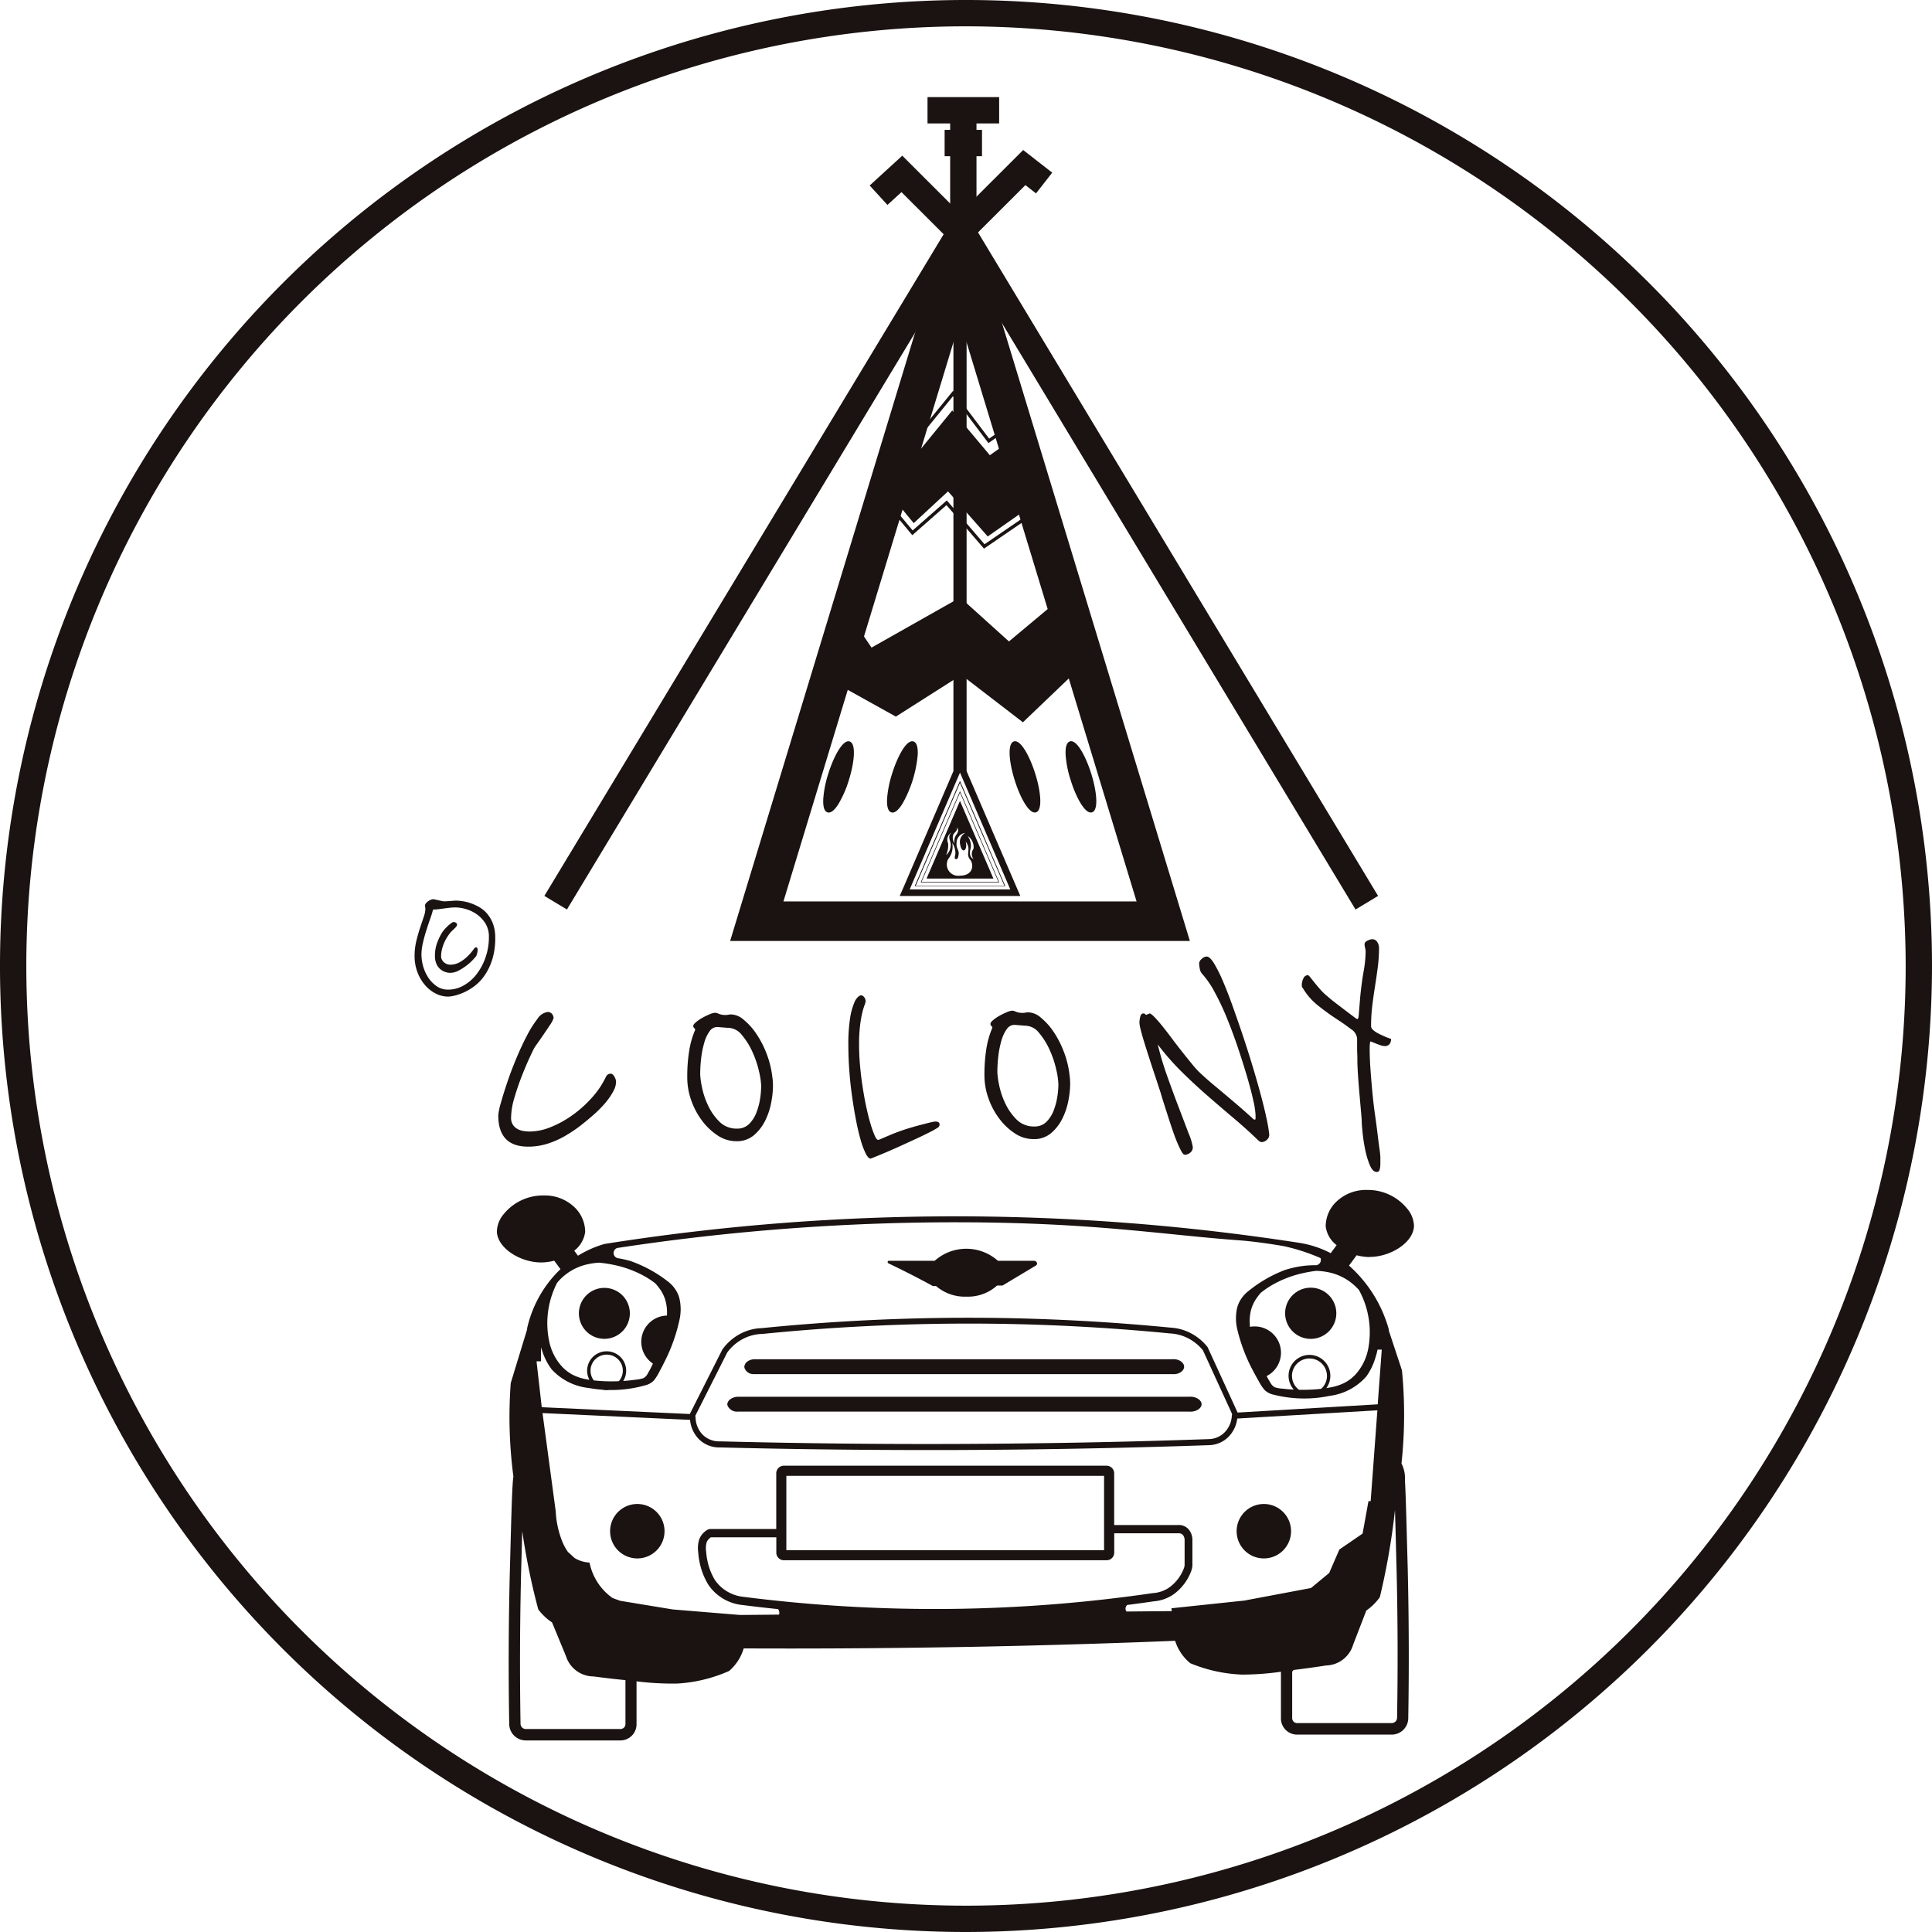<svg xmlns="http://www.w3.org/2000/svg" xmlns:xlink="http://www.w3.org/1999/xlink" width="182" height="182.001" viewBox="0 0 182 182.001"><defs><clipPath id="a"><rect width="182" height="182.001" fill="none"/></clipPath></defs><path d="M73.17,20.009v0Z" transform="translate(17.578 2.012)" fill="#1a1311"/><rect width="2.48" height="11.632" transform="translate(89.508 10.389)" fill="#1a1311"/><path d="M74.136,20.334l-5.084-5.078-1.321,1.209-1.674-1.831,3.071-2.809,6.762,6.753Z" transform="translate(15.869 2.841)" fill="#1a1311"/><path d="M71.75,10.865h0Z" transform="translate(17.237 2.61)" fill="#1a1311"/><rect width="3.521" height="2.48" transform="translate(88.987 12.235)" fill="#1a1311"/><path d="M70.449,8.376h0Z" transform="translate(16.925 2.012)" fill="#1a1311"/><rect width="6.747" height="2.48" transform="translate(87.375 9.148)" fill="#1a1311"/><g clip-path="url(#a)"><path d="M91,182a91,91,0,1,1,91-91,91.1,91.1,0,0,1-91,91M91,2.48A88.52,88.52,0,1,0,179.52,91,88.62,88.62,0,0,0,91,2.48" fill="#1a1311"/><path d="M98.766,85.266H55.459L77.112,14.045ZM60.478,81.545H93.746L77.112,26.837Z" transform="translate(13.323 3.374)" fill="#1a1311"/><rect width="1.24" height="49.912" transform="translate(89.816 22.726)" fill="#1a1311"/><path d="M73.526,60.834l-3.15,7.317h6.3Zm-.645,3.212c.087-.248.384-.31.384-.707.2.31,0,.558-.112.732a1.009,1.009,0,0,0-.136.781.969.969,0,0,1-.136-.806m-.471.781a.777.777,0,0,1,.322-1.017c-.236.211-.285.4-.112.893a1.271,1.271,0,0,1-.4,1.24,2.28,2.28,0,0,0,.186-1.116m1.1,3.051A1.068,1.068,0,0,1,72.422,66.3a1.822,1.822,0,0,0,.372-1.513,1.728,1.728,0,0,1,.3,1.017c-.025.211-.136.459.025.508s.248-.1.285-.484-.248-.5-.2-1.029a.96.96,0,0,1,.819-.955.982.982,0,0,0-.484,1.079c.037.223.149.6.347.571.161-.025.31-.322.174-.831.583.744-.05,1.116.422,1.7.372.459.31,1.513-.967,1.513m1.29-1.563c-.484-.248-.335-.806-.26-1.054a1.613,1.613,0,0,0-.3-1.129,1.275,1.275,0,0,1,.558,1.215.8.8,0,0,0,0,.967" transform="translate(16.907 14.615)" fill="#1a1311"/><path d="M73.632,60.094l-3.7,8.595h7.4Zm0,.136,3.621,8.409H70.01Z" transform="translate(16.801 14.437)" fill="#1a1311"/><path d="M73.742,59.314l-4.266,9.91h8.533Zm0,.186,4.18,9.686H69.575Z" transform="translate(16.691 14.249)" fill="#1a1311"/><path d="M79.325,69.74l-4.688-10.9h-.012l-.037-.1-.571-1.315-.571,1.315-.037.1H73.4L68.72,69.74l-.384.868H79.7Zm-10.046.248,4.738-11,4.738,11Z" transform="translate(16.417 13.795)" fill="#1a1311"/><path d="M67.5,37.726,69.95,40.7l3.211-2.977,3.8,4.306,4.419-3.1L79.831,34l-2.875,2.04-3.43-4.082-2.991,3.666-1.676-2.257-1.471,4.707" transform="translate(16.189 7.677)" fill="#1a1311"/><path d="M76.972,43.047,73.231,38.8,70,41.792l-2.872-3.483.145-.12-.367-.114,1.837-5.87,1.925,2.6,2.962-3.628,3.543,4.217,3.1-2.2,1.935,6.186Zm-3.651-6.02,3.848,4.367,3.593-2.518-1.155-3.691-2.643,1.878-3.316-3.946-3.022,3.7L69.2,34.9l-.9,2.877,1.823,2.21Z" transform="translate(16.074 7.489)" fill="#1a1311"/><path d="M64.691,47l2.262,3.349,8.383-4.738,4.607,4.155,5.473-4.57,1.879,6.01-6.039,5.775-5.786-4.445-6.183,3.935L62.85,52.889Z" transform="translate(15.099 10.858)" fill="#1a1311"/><path d="M81.3,57.236,75.5,52.776,69.33,56.7l-.081-.045L62.7,53.015,64.676,46.7l2.361,3.5,8.355-4.722,4.591,4.14,5.548-4.634L87.508,51.3l-.071.067ZM75.515,52.4l.086.067,5.68,4.364,5.874-5.617-1.781-5.7-5.4,4.507-.1-.089-4.524-4.08L66.94,50.607l-2.16-3.2-1.709,5.462,6.25,3.475Z" transform="translate(15.063 10.806)" fill="#1a1311"/><path d="M43.473,82.94l-2.125-1.281,38.3-63.465,6.805-6.8,2.735,2.132-1.525,1.956L86.662,14.7,81.62,19.735Z" transform="translate(9.933 2.738)" fill="#1a1311"/><path d="M76.562,34.61l-3.341-4.42-3.07,3.773L68.9,32.308l.247-.187,1.012,1.339,3.068-3.773,3.4,4.5,2.582-1.811.176.254Z" transform="translate(16.553 7.132)" fill="#1a1311"/><path d="M76.63,42.657l-3.531-4.1-3.22,2.831-3.022-3.617.238-.2,2.818,3.372,3.218-2.829,3.552,4.13,5.4-3.695.175.257Z" transform="translate(16.062 9.026)" fill="#1a1311"/><path d="M64.768,59.885c-.551,1.762-1.366,3.077-1.819,2.936s-.375-1.685.177-3.448,1.366-3.077,1.819-2.936.373,1.685-.177,3.448" transform="translate(15.052 13.556)" fill="#1a1311"/><path d="M63.05,63.017A.383.383,0,0,1,62.932,63c-.3-.094-.435-.522-.4-1.271a10.065,10.065,0,0,1,.473-2.37c.518-1.658,1.385-3.248,2.014-3.037s.444,1.982-.076,3.641a10.074,10.074,0,0,1-.962,2.218c-.346.557-.659.838-.933.838m1.85-6.406c-.263,0-1,.914-1.6,2.838a9.75,9.75,0,0,0-.458,2.294c-.036.7.1.936.18.96s.324-.088.7-.688a9.8,9.8,0,0,0,.93-2.146c.625-2,.513-3.181.278-3.254a.091.091,0,0,0-.027,0" transform="translate(15.022 13.526)" fill="#1a1311"/><path d="M69.615,59.885c-.551,1.762-1.366,3.077-1.819,2.936s-.375-1.685.177-3.448,1.366-3.077,1.819-2.936.373,1.685-.177,3.448" transform="translate(16.216 13.556)" fill="#1a1311"/><path d="M67.9,63.017A.383.383,0,0,1,67.779,63c-.3-.094-.435-.522-.4-1.271a10.065,10.065,0,0,1,.473-2.37c.518-1.658,1.37-3.248,2.013-3.037.3.094.435.522.4,1.271a11.386,11.386,0,0,1-1.435,4.588c-.346.557-.659.838-.933.838m1.85-6.406c-.264,0-1,.914-1.6,2.838a9.762,9.762,0,0,0-.458,2.294c-.037.7.1.936.179.96s.324-.088.7-.688a11.044,11.044,0,0,0,1.388-4.44c.036-.7-.1-.936-.18-.96a.091.091,0,0,0-.027,0" transform="translate(16.186 13.526)" fill="#1a1311"/><path d="M77.277,59.885c.551,1.762,1.366,3.077,1.819,2.936s.375-1.685-.177-3.448S77.554,56.3,77.1,56.437s-.373,1.685.177,3.448" transform="translate(18.452 13.556)" fill="#1a1311"/><path d="M79.062,63.015c-.624,0-1.415-1.49-1.9-3.055-.52-1.659-.711-3.443-.074-3.641S78.577,57.7,79.1,59.356s.711,3.443.074,3.641a.337.337,0,0,1-.11.017m-1.858-6.4a.1.1,0,0,0-.029,0c-.234.073-.347,1.256.279,3.254.6,1.925,1.333,2.838,1.6,2.838a.118.118,0,0,0,.031,0c.234-.073.345-1.256-.279-3.254-.6-1.924-1.337-2.838-1.6-2.838" transform="translate(18.422 13.526)" fill="#1a1311"/><path d="M81.53,59.885c.551,1.762,1.366,3.077,1.819,2.936s.375-1.685-.177-3.448-1.366-3.077-1.819-2.936-.373,1.685.177,3.448" transform="translate(19.474 13.556)" fill="#1a1311"/><path d="M83.315,63.016c-.621,0-1.414-1.49-1.9-3.055a10.065,10.065,0,0,1-.473-2.37c-.037-.749.1-1.177.4-1.271.63-.215,1.493,1.378,2.013,3.037s.711,3.443.076,3.641a.349.349,0,0,1-.112.017m-1.607-3.146c.6,1.924,1.335,2.838,1.6,2.838a.109.109,0,0,0,.03,0c.234-.073.345-1.256-.279-3.254s-1.38-2.9-1.626-2.834c-.077.025-.216.257-.18.96a9.737,9.737,0,0,0,.458,2.294" transform="translate(19.443 13.525)" fill="#1a1311"/><rect width="2.481" height="73.957" transform="translate(89.508 22.343) rotate(-31.087)" fill="#1a1311"/><path d="M39.087,71.912a6.778,6.778,0,0,1-.282,2.071,5.628,5.628,0,0,1-.721,1.5,4.3,4.3,0,0,1-.962,1.011,5.257,5.257,0,0,1-1.018.6,4.737,4.737,0,0,1-.884.3,3.15,3.15,0,0,1-.563.082,2.572,2.572,0,0,1-1.2-.3,3.324,3.324,0,0,1-1.01-.814,4,4,0,0,1-.7-1.217,4.291,4.291,0,0,1-.259-1.5,6.029,6.029,0,0,1,.156-1.365q.158-.673.352-1.256c.131-.389.248-.74.352-1.053a2.529,2.529,0,0,0,.158-.748.794.794,0,0,0-.016-.156.794.794,0,0,1-.016-.156.356.356,0,0,1,.094-.238,1.214,1.214,0,0,1,.211-.189,1.136,1.136,0,0,1,.243-.131.561.561,0,0,1,.189-.05,1.121,1.121,0,0,1,.234.032c.094.022.193.043.3.066s.2.045.289.066a.921.921,0,0,0,.212.033c.083,0,.187,0,.313-.009s.246-.014.36-.025l.439-.032a4.679,4.679,0,0,1,.618.05,4.2,4.2,0,0,1,.784.189,4.722,4.722,0,0,1,.83.378,2.829,2.829,0,0,1,.743.625,3.161,3.161,0,0,1,.54.936,3.633,3.633,0,0,1,.212,1.307m-4.43,4.9a2.939,2.939,0,0,0,1.447-.387,3.974,3.974,0,0,0,1.222-1.06,5.566,5.566,0,0,0,.845-1.578,5.693,5.693,0,0,0,.321-1.924,2.347,2.347,0,0,0-.352-1.323,3.016,3.016,0,0,0-.845-.863,3.451,3.451,0,0,0-1.026-.469,3.634,3.634,0,0,0-.892-.139,5.124,5.124,0,0,0-.588.032c-.182.022-.357.043-.525.066l-.5.066a4,4,0,0,1-.532.033,8.6,8.6,0,0,1-.258.838q-.18.51-.368,1.1t-.329,1.2a5.039,5.039,0,0,0-.14,1.119,4.088,4.088,0,0,0,.156,1.068,3.722,3.722,0,0,0,.477,1.069,2.973,2.973,0,0,0,.79.822,1.871,1.871,0,0,0,1.1.329m2.771-3.732a1.16,1.16,0,0,1-.047.313,1.757,1.757,0,0,1-.094.263c-.021.032-.107.134-.258.3a4.639,4.639,0,0,1-.579.535,5.329,5.329,0,0,1-.775.509,1.723,1.723,0,0,1-.83.231,1.478,1.478,0,0,1-.492-.091,1.37,1.37,0,0,1-.47-.279,1.4,1.4,0,0,1-.345-.494,1.826,1.826,0,0,1-.133-.731,3.49,3.49,0,0,1,.234-1.3,5.119,5.119,0,0,1,.455-.921,2.854,2.854,0,0,1,.265-.337,4.34,4.34,0,0,1,.313-.311,2.857,2.857,0,0,1,.29-.231.43.43,0,0,1,.2-.091.377.377,0,0,1,.227.074c.067.05.1.1.1.139a.31.31,0,0,1-.063.2,1.569,1.569,0,0,1-.172.19c-.073.072-.161.156-.265.254a2.288,2.288,0,0,0-.329.412,3.721,3.721,0,0,0-.508,1.011,3.006,3.006,0,0,0-.165.9.754.754,0,0,0,.274.618.916.916,0,0,0,.587.221A1.812,1.812,0,0,0,35.8,74.2a3.593,3.593,0,0,0,.721-.559A4.761,4.761,0,0,0,37,73.087c.119-.171.206-.255.258-.255.114,0,.172.083.172.247" transform="translate(7.566 16.407)" fill="#1a1311"/><path d="M97.613,100.237a2.411,2.411,0,1,0,2.38-2.43,2.407,2.407,0,0,0-2.38,2.43" transform="translate(23.45 23.497)" fill="#1a1311"/><path d="M46.413,102.621a2.4,2.4,0,1,0-2.442-2.369,2.4,2.4,0,0,0,2.442,2.369" transform="translate(10.563 23.501)" fill="#1a1311"/><path d="M119.976,96.691c1.9,0,4.059-1.295,4.159-2.869a2.632,2.632,0,0,0-.66-1.7,4.759,4.759,0,0,0-3.747-1.738,4.022,4.022,0,0,0-2.787,1,3.231,3.231,0,0,0-1.124,2.436,2.662,2.662,0,0,0,1.031,1.764l-.558.755a9.625,9.625,0,0,0-2.993-.979q-.521-.08-1.049-.159a.969.969,0,0,0-.17-.025,211.67,211.67,0,0,0-30.794-2.307q-1.514,0-3.005.017a211.409,211.409,0,0,0-30.4,2.585,10.1,10.1,0,0,0-2.5,1.109l-.351-.475a2.668,2.668,0,0,0,1.031-1.765,3.235,3.235,0,0,0-1.125-2.436,4.025,4.025,0,0,0-2.787-1A4.759,4.759,0,0,0,38.4,92.643a2.628,2.628,0,0,0-.659,1.7c.1,1.574,2.254,2.87,4.159,2.87a4.953,4.953,0,0,0,1.241-.167l.592.8c-.093.088-.186.179-.279.273a11.094,11.094,0,0,0-2.864,5.3v.1l-1.542,5.05a42.912,42.912,0,0,0-.093,4.7c.051,1.455.174,2.828.342,4.108-.041.267-.06.583-.082.944-.067,1.121-.124,3.2-.212,6.494-.053,2.008-.055,2.045-.056,2.1v.011c-.107,4.568-.122,9.2-.043,13.755a1.56,1.56,0,0,0,1.56,1.559h8.9a1.52,1.52,0,0,0,1.533-1.57v-3.995l.066.006a26.976,26.976,0,0,0,3.814.2,14.087,14.087,0,0,0,4.841-1.183,4.46,4.46,0,0,0,1.373-2.126q10.669.052,21.784-.155,9.6-.186,18.859-.562a4.467,4.467,0,0,0,1.428,2.112,14.1,14.1,0,0,0,4.868,1.072,25.94,25.94,0,0,0,3.672-.269v4.351a1.52,1.52,0,0,0,1.534,1.57h8.9a1.558,1.558,0,0,0,1.56-1.55c.078-4.567.063-9.2-.043-13.773,0-.055,0-.077-.056-2.1-.088-3.3-.145-5.373-.212-6.5a3.118,3.118,0,0,0-.327-1.619c.138-1.274.227-2.637.244-4.08a42.657,42.657,0,0,0-.2-4.693q-.618-1.87-1.237-3.741l0-.109a12.52,12.52,0,0,0-3.75-6.016l.719-.974a4.906,4.906,0,0,0,1.243.167m-2.148,1.539.037.027-.038-.021V98.23m-74.438.939c.041-.053.083-.105.127-.158a5.156,5.156,0,0,1,2.794-1.631,6.4,6.4,0,0,1,1.072-.145,12.781,12.781,0,0,1,1.454.226,10.152,10.152,0,0,1,2.8,1.043,8.527,8.527,0,0,1,1.027.676c.1.11.191.222.279.334a3.672,3.672,0,0,1,.656,1.206,4.261,4.261,0,0,1,.169,1.375c0,.04,0,.081-.006.122a2.472,2.472,0,0,0-1.323,4.524,7.962,7.962,0,0,1-.473.914.991.991,0,0,1-.414.455,2.979,2.979,0,0,1-.708.143c-.4.058-.8.1-1.2.126a1.822,1.822,0,0,0-.278-2.277,1.848,1.848,0,0,0-2.6.032,1.819,1.819,0,0,0-.522,1.3,1.8,1.8,0,0,0,.215.832c-.081-.012-.161-.025-.241-.04a4.675,4.675,0,0,1-1.342-.435,3.861,3.861,0,0,1-.976-.743,5.016,5.016,0,0,1-1.219-2.35,8.306,8.306,0,0,1,.717-5.531m6.207,8.224a1.5,1.5,0,0,1-.372,1.008,14.854,14.854,0,0,1-2.359-.074,1.506,1.506,0,0,1,.122-1.971,1.514,1.514,0,0,1,1.069-.456h.02a1.519,1.519,0,0,1,1.062.429,1.5,1.5,0,0,1,.459,1.064m.11,33.64a.487.487,0,0,1-.346.136h-8.9a.5.5,0,0,1-.5-.511c-.078-4.55-.063-9.167.042-13.72v-.011c0-.055,0-.091.056-2.1.022-.836.043-1.6.062-2.3.164,1.13.363,2.3.609,3.519.272,1.354.575,2.639.9,3.852a5.357,5.357,0,0,0,.837.884,5.462,5.462,0,0,0,.464.346q.659,1.594,1.315,3.186a2.733,2.733,0,0,0,2.582,1.9c.766.1,1.792.226,3.016.349v4.125a.483.483,0,0,1-.134.344m30.651-11.178a142.316,142.316,0,0,1-19.609-1.166,3.725,3.725,0,0,1-2.473-1.545,5.753,5.753,0,0,1-.728-1.908,5.387,5.387,0,0,1-.1-.749,2.1,2.1,0,0,1,.042-.9,1,1,0,0,1,.4-.479h6.163v1.445a.718.718,0,0,0,.717.717h30.4a.718.718,0,0,0,.717-.717v-1.822h6.03l.041,0a.488.488,0,0,1,.418.186.765.765,0,0,1,.14.469v2.334c0,.042-.01.083-.017.124s-.017.082-.029.122a3.972,3.972,0,0,1-1.337,1.822,3.028,3.028,0,0,1-1.565.575l-.027,0a142.562,142.562,0,0,1-19.186,1.492M65.01,117.317H94.941v7H65.01Zm43.233,11.739-6.956.734c.01.089.02.179.031.268l-4.27.038a.471.471,0,0,1-.087-.26.479.479,0,0,1,.156-.355H97.11q1.265-.162,2.525-.346a3.755,3.755,0,0,0,1.922-.709,4.75,4.75,0,0,0,1.614-2.2l.009-.025a1.961,1.961,0,0,0,.05-.208,2.175,2.175,0,0,0,.032-.22V123.4a1.568,1.568,0,0,0-.306-.981,1.205,1.205,0,0,0-1.05-.47H95.893v-4.87a.717.717,0,0,0-.717-.717h-30.4a.717.717,0,0,0-.717.717v5.247h-6.2a.589.589,0,0,0-.161.022.616.616,0,0,0-.112.045l-.017.01a1.778,1.778,0,0,0-.764.89,2.771,2.771,0,0,0-.093,1.241,6.058,6.058,0,0,0,.113.864,6.563,6.563,0,0,0,.841,2.182,4.4,4.4,0,0,0,2.978,1.876h.011q1.784.231,3.578.415h-.007a.529.529,0,0,1,.122.392.472.472,0,0,1-.032.126l-3.666.033-6.343-.521-4.945-.814c-.248-.087-.495-.177-.738-.272a5.368,5.368,0,0,1-2.113-3.143l-.043-.184-.189-.02a2.9,2.9,0,0,1-1.22-.414l-.631-.578a5.227,5.227,0,0,1-.641-1.279,8.683,8.683,0,0,1-.5-2.505l0-.021-1.246-9.267,13.9.639a2.97,2.97,0,0,0,.835,1.822,2.7,2.7,0,0,0,1.924.775l.105,0q10.889.277,22.317.242,3.369-.013,6.692-.056,8.662-.108,17.007-.4h0a2.675,2.675,0,0,0,1.778-.724,2.975,2.975,0,0,0,.889-1.785l13.2-.774-.633,8.556-.207,0-.554,3.057-2.188,1.5-.959,2.21-1.712,1.416-6.186,1.165m-51.81-17.4,3-5.946a4.373,4.373,0,0,1,1.37-1.223,4.137,4.137,0,0,1,1.919-.53h.02a195.274,195.274,0,0,1,19.823-.975c6.178.012,12.431.325,18.584.928h.012a4.207,4.207,0,0,1,1.751.487,4.379,4.379,0,0,1,1.334,1.1l2.748,6-.041.347a2.393,2.393,0,0,1-.716,1.436,2.155,2.155,0,0,1-1.431.584H104.8c-5.637.2-11.356.334-17,.4-2.218.029-4.469.046-6.687.055-7.4.029-14.9-.053-22.3-.242h-.043c-.016,0-.043,0-.081,0a2.184,2.184,0,0,1-1.552-.621,2.4,2.4,0,0,1-.67-1.465Zm65.906,8.927q.048,1.546.1,3.693c.053,2.02.055,2.043.056,2.107.107,4.553.12,9.169.042,13.731a.517.517,0,0,1-.146.353.525.525,0,0,1-.355.148h-8.9a.463.463,0,0,1-.481-.48v-4.366l.125-.154c1.253-.154,2.3-.306,3.08-.427a2.731,2.731,0,0,0,2.538-1.958q.621-1.607,1.24-3.215a5.244,5.244,0,0,0,1.274-1.261c.293-1.219.567-2.511.807-3.872.265-1.5.466-2.934.615-4.3M120.7,105.423h.4q-.19,2.578-.381,5.156l-13.2.775-2.824-6.16-.021-.027a4.925,4.925,0,0,0-1.522-1.268,4.728,4.728,0,0,0-1.961-.547c-6.168-.6-12.435-.917-18.627-.929A195.406,195.406,0,0,0,62.7,103.4a4.653,4.653,0,0,0-2.148.6A4.906,4.906,0,0,0,59,105.389l-.024.038-3.06,6.064-7.18-.33-6.768-.311-.491-4.323H41.9v-1.32c.042.136.086.273.133.407a5.851,5.851,0,0,0,.873,1.676,5.529,5.529,0,0,0,3.495,1.75,11.883,11.883,0,0,0,1.289.164,1.9,1.9,0,0,0,.386.041H48.1c.067,0,.134-.006.2-.014a11.746,11.746,0,0,0,2.375-.2c.34-.063.677-.143,1.01-.237a1.7,1.7,0,0,0,.856-.473,4.907,4.907,0,0,0,.527-.85q.244-.448.468-.905a16.118,16.118,0,0,0,1.41-3.965,4.467,4.467,0,0,0-.022-2.049,2.837,2.837,0,0,0-.206-.527,3.08,3.08,0,0,0-.894-1.041,12.455,12.455,0,0,0-3.426-1.88l-.031-.012c-.334-.1-.671-.179-1.013-.242q-.128-.024-.257-.045a.5.5,0,0,1-.019-.953c4.4-.672,9.08-1.244,14.02-1.664,5.348-.454,10.423-.68,15.188-.742.584-.007,1.659-.019,3-.016,12.689.019,19.043,1.167,26.622,1.718,0,0,1.432.1,3.924.521a18.394,18.394,0,0,1,3.5,1.132.5.5,0,0,1,.017.3.508.508,0,0,1-.433.375h-.087l-.18-.007.026.007a8.8,8.8,0,0,0-1.731.193c-.34.072-.676.162-1.007.268-.011,0-.021.01-.031.014a12.466,12.466,0,0,0-3.376,1.966,3.077,3.077,0,0,0-.868,1.063,2.979,2.979,0,0,0-.192.532,4.485,4.485,0,0,0,.03,2.049,16.125,16.125,0,0,0,1.511,3.928c.156.3.321.6.491.893a4.813,4.813,0,0,0,.549.836,1.7,1.7,0,0,0,.866.451c.335.087.675.156,1.016.211a11.721,11.721,0,0,0,4.271-.1,5.52,5.52,0,0,0,3.449-1.837,5.851,5.851,0,0,0,.831-1.7,8.2,8.2,0,0,0,.222-.822m-8.065,2.5a1.645,1.645,0,0,1,1.627-1.661h.022a1.645,1.645,0,0,1,1.647,1.619,1.622,1.622,0,0,1-.468,1.166c-.025.026-.052.05-.079.073a15.376,15.376,0,0,1-2.08.089H113.3a1.638,1.638,0,0,1-.657-1.286m6.193-8.243c.045.05.088.1.13.154a8.309,8.309,0,0,1,.858,5.512,5.027,5.027,0,0,1-1.16,2.38,3.864,3.864,0,0,1-.956.768,4.725,4.725,0,0,1-1.331.469c-.165.035-.331.063-.5.091a1.968,1.968,0,1,0-3.065.139c-.357-.017-.713-.046-1.067-.089a3,3,0,0,1-.712-.125,1,1,0,0,1-.425-.444c-.128-.2-.244-.4-.353-.614a2.474,2.474,0,0,0-1.568-4.638c-.009-.087-.016-.174-.021-.262a4.264,4.264,0,0,1,.134-1.378,3.68,3.68,0,0,1,.624-1.222c.086-.114.176-.227.272-.34a8.472,8.472,0,0,1,1.008-.7,10.148,10.148,0,0,1,2.771-1.111,12.214,12.214,0,0,1,1.447-.263,6.3,6.3,0,0,1,1.075.118,5.155,5.155,0,0,1,2.835,1.56" transform="translate(9.066 21.713)" fill="#1a1311"/><path d="M96.845,104.644h-39.4a.887.887,0,0,1-.9-.6c-.064-.38.332-.77.9-.8h39.4c.619-.064,1.129.319,1.12.712s-.515.75-1.12.686" transform="translate(13.583 24.802)" fill="#1a1311"/><path d="M98.713,107.493H56.221a.956.956,0,0,1-.969-.6c-.071-.378.358-.77.969-.8H98.713c.667-.064,1.217.319,1.208.712s-.554.75-1.208.686" transform="translate(13.272 25.486)" fill="#1a1311"/><path d="M81.148,95.984l-3.337,0a4.477,4.477,0,0,0-5.959,0l-4.348,0a.137.137,0,0,0-.079.089.131.131,0,0,0,.057.141l.564.273q1.873.912,3.634,1.873l.3,0a4.129,4.129,0,0,0,2.854,1,4.085,4.085,0,0,0,2.9-1.049l.516,0,3.153-1.89a.262.262,0,0,0,.1-.192.322.322,0,0,0-.358-.247" transform="translate(16.197 22.787)" fill="#1a1311"/><path d="M51.468,116.767a2.564,2.564,0,1,1-2.6-2.531,2.566,2.566,0,0,1,2.6,2.531" transform="translate(11.133 27.444)" fill="#1a1311"/><path d="M99.057,116.767a2.564,2.564,0,1,1-2.6-2.531,2.566,2.566,0,0,1,2.6,2.531" transform="translate(22.565 27.444)" fill="#1a1311"/></g><g clip-path="url(#a)"><path d="M48.94,83.444a1.728,1.728,0,0,1-.193.763,5.457,5.457,0,0,1-.477.789,7.444,7.444,0,0,1-.619.75c-.223.237-.43.443-.619.618q-.7.631-1.432,1.2a13.063,13.063,0,0,1-1.522,1.012,8.136,8.136,0,0,1-1.638.711,5.973,5.973,0,0,1-1.78.263q-2.813,0-2.813-2.946a5.437,5.437,0,0,1,.232-1.131q.233-.841.594-1.92t.851-2.262q.491-1.183,1.007-2.17A10.256,10.256,0,0,1,41.548,77.5a1.342,1.342,0,0,1,.941-.631.507.507,0,0,1,.427.185.636.636,0,0,1,.141.394,2.561,2.561,0,0,1-.361.671c-.223.341-.456.688-.7,1.038-.035.053-.094.14-.18.263s-.172.247-.258.368c-.1.14-.207.289-.31.448-.068.123-.22.434-.451.933s-.477,1.079-.735,1.736-.49,1.342-.7,2.053a6.786,6.786,0,0,0-.309,1.854,1.171,1.171,0,0,0,.193.709,1.242,1.242,0,0,0,.464.394,1.834,1.834,0,0,0,.568.171,4.107,4.107,0,0,0,.528.04,5.4,5.4,0,0,0,2.025-.434,9.666,9.666,0,0,0,2.051-1.145A11.056,11.056,0,0,0,46.7,84.9a8,8,0,0,0,1.29-1.934.531.531,0,0,1,.22-.236.522.522,0,0,1,.22-.053c.138,0,.258.1.361.289a1.083,1.083,0,0,1,.155.474" transform="translate(9.092 18.467)" fill="#1a1311"/><path d="M60.2,82.865c.035.228.056.412.064.552s.012.282.012.422a8.6,8.6,0,0,1-.167,1.552,6.467,6.467,0,0,1-.567,1.7,4.335,4.335,0,0,1-1.058,1.368,2.457,2.457,0,0,1-1.664.566,3.139,3.139,0,0,1-1.754-.54,5.8,5.8,0,0,1-1.471-1.394,7,7,0,0,1-1.019-1.92,6.352,6.352,0,0,1-.373-2.117,15.125,15.125,0,0,1,.193-2.617,8.175,8.175,0,0,1,.554-1.906.222.222,0,0,0-.091-.159.261.261,0,0,1-.091-.21c0-.088.082-.2.246-.342a3.708,3.708,0,0,1,.593-.408,6.217,6.217,0,0,1,.7-.341,1.531,1.531,0,0,1,.528-.145,1.046,1.046,0,0,1,.349.105,1.633,1.633,0,0,0,.633.105,1.224,1.224,0,0,0,.258-.027,1.528,1.528,0,0,1,.284-.026,1.922,1.922,0,0,1,1.173.513,6.113,6.113,0,0,1,1.187,1.328,9.133,9.133,0,0,1,.955,1.854,8.773,8.773,0,0,1,.528,2.091m-1.032,1.026a7.287,7.287,0,0,0-.206-1.434,9.377,9.377,0,0,0-.62-1.841,6.756,6.756,0,0,0-.993-1.592,1.691,1.691,0,0,0-1.3-.683c-.035,0-.1,0-.193-.012l-.322-.027c-.12-.007-.232-.016-.336-.026s-.164-.012-.18-.012a.865.865,0,0,0-.709.394,3.292,3.292,0,0,0-.49,1.026,8.737,8.737,0,0,0-.3,1.446,13.1,13.1,0,0,0-.1,1.631,7.577,7.577,0,0,0,.155,1.117,7.448,7.448,0,0,0,.554,1.71,5.424,5.424,0,0,0,1.07,1.565,2.284,2.284,0,0,0,1.7.683A1.548,1.548,0,0,0,58.03,87.4a3.023,3.023,0,0,0,.683-1.065,6.193,6.193,0,0,0,.349-1.3,7.774,7.774,0,0,0,.1-1.144" transform="translate(12.54 18.479)" fill="#1a1311"/><path d="M73.027,87.773a.331.331,0,0,1-.155.289,8.11,8.11,0,0,1-.8.448q-.567.29-1.251.605l-1.431.657q-.75.342-1.368.605t-1.044.434c-.284.113-.434.17-.451.17q-.206,0-.451-.473a7.2,7.2,0,0,1-.477-1.276q-.233-.8-.439-1.868t-.373-2.249q-.169-1.183-.258-2.407t-.091-2.354a15.956,15.956,0,0,1,.167-2.629,6.073,6.073,0,0,1,.387-1.42,1.472,1.472,0,0,1,.4-.593A.914.914,0,0,1,65.6,75.6a.392.392,0,0,1,.335.185.635.635,0,0,1,.13.367,1.247,1.247,0,0,1-.1.368,6.424,6.424,0,0,0-.22.737,10.665,10.665,0,0,0-.206,1.21,14.882,14.882,0,0,0-.091,1.788q0,.947.091,1.972t.246,2.025q.154,1,.347,1.894t.4,1.579a9.723,9.723,0,0,0,.387,1.091c.12.272.232.407.335.407a2.843,2.843,0,0,0,.336-.13l.774-.33q.463-.2,1.018-.394c.371-.131.744-.249,1.122-.355.172-.053.375-.109.606-.171l.659-.171c.206-.052.391-.1.554-.131a2.265,2.265,0,0,1,.3-.052c.275,0,.413.1.413.289" transform="translate(15.48 18.161)" fill="#1a1311"/><path d="M82.772,82.706c.035.228.056.412.064.552s.014.282.014.422a8.615,8.615,0,0,1-.169,1.552,6.467,6.467,0,0,1-.567,1.7,4.317,4.317,0,0,1-1.058,1.368,2.457,2.457,0,0,1-1.664.566,3.139,3.139,0,0,1-1.754-.54,5.805,5.805,0,0,1-1.471-1.394,7,7,0,0,1-1.019-1.92,6.354,6.354,0,0,1-.375-2.117,15.377,15.377,0,0,1,.193-2.617,8.3,8.3,0,0,1,.556-1.906.222.222,0,0,0-.091-.159.261.261,0,0,1-.091-.21c0-.088.082-.2.246-.342a3.709,3.709,0,0,1,.593-.408,6.324,6.324,0,0,1,.7-.341,1.531,1.531,0,0,1,.528-.145,1.046,1.046,0,0,1,.348.105,1.633,1.633,0,0,0,.633.105,1.225,1.225,0,0,0,.258-.027,1.523,1.523,0,0,1,.283-.026,1.922,1.922,0,0,1,1.175.513,6.113,6.113,0,0,1,1.187,1.328,9.068,9.068,0,0,1,.954,1.854,8.717,8.717,0,0,1,.53,2.091M81.74,83.732a7.193,7.193,0,0,0-.206-1.434,9.377,9.377,0,0,0-.62-1.841,6.753,6.753,0,0,0-.992-1.592,1.693,1.693,0,0,0-1.3-.683c-.035,0-.1,0-.193-.012l-.322-.027q-.18-.011-.335-.026c-.1-.009-.164-.012-.181-.012a.865.865,0,0,0-.709.394,3.32,3.32,0,0,0-.491,1.026,8.874,8.874,0,0,0-.3,1.446,13.1,13.1,0,0,0-.1,1.631,7.574,7.574,0,0,0,.155,1.117,7.394,7.394,0,0,0,.556,1.71,5.376,5.376,0,0,0,1.07,1.565,2.279,2.279,0,0,0,1.7.683,1.548,1.548,0,0,0,1.136-.434,3.023,3.023,0,0,0,.683-1.065,6.269,6.269,0,0,0,.348-1.3,7.772,7.772,0,0,0,.1-1.143" transform="translate(17.964 18.441)" fill="#1a1311"/><path d="M98.776,89.454a.628.628,0,0,1-.232.474.753.753,0,0,1-.516.211.333.333,0,0,1-.155-.067.872.872,0,0,1-.155-.118q-1.083-1.051-2.3-2.077t-2.449-2.1q-1.239-1.077-2.44-2.262a23.849,23.849,0,0,1-2.256-2.577,28.074,28.074,0,0,0,.9,3.011q.567,1.592,1.1,2.985t.915,2.407a5.277,5.277,0,0,1,.387,1.275.633.633,0,0,1-.244.513.8.8,0,0,1-.5.2c-.1,0-.216-.11-.336-.329a9.32,9.32,0,0,1-.4-.855c-.148-.351-.293-.742-.439-1.171s-.288-.859-.425-1.289-.268-.833-.388-1.21-.213-.687-.283-.934l-.7-2.131Q87.629,82.722,87.4,82c-.155-.482-.3-.934-.427-1.354s-.233-.79-.309-1.105a3.232,3.232,0,0,1-.117-.631,2.422,2.422,0,0,1,.077-.592c.052-.2.146-.3.284-.3a.219.219,0,0,1,.181.066.134.134,0,0,0,.1.066l.31-.131q.128,0,.453.329t.748.855c.284.351.588.745.915,1.184s.659.867.993,1.289.654.815.954,1.183a7.492,7.492,0,0,0,.814.868c.378.351.755.683,1.135,1s.762.635,1.148.96.795.671,1.224,1.039.9.789,1.42,1.263a.2.2,0,0,0,.129.026c.035,0,.052-.043.052-.131v-.316a7.719,7.719,0,0,0-.206-1.328q-.208-.96-.582-2.235t-.864-2.736q-.491-1.46-1.044-2.814a24.077,24.077,0,0,0-1.161-2.459,8.55,8.55,0,0,0-1.173-1.709.924.924,0,0,1-.221-.474,2.772,2.772,0,0,1-.063-.526.6.6,0,0,1,.246-.408.7.7,0,0,1,.45-.223c.207,0,.439.21.7.631a13.444,13.444,0,0,1,.826,1.643c.291.676.59,1.434.89,2.275s.6,1.693.89,2.552q.515,1.525.967,3.011t.8,2.774q.35,1.289.568,2.314a14.381,14.381,0,0,1,.272,1.6" transform="translate(20.792 17.453)" fill="#1a1311"/><path d="M107.284,80.723a.7.7,0,0,1-.167.526.534.534,0,0,1-.375.159,1.342,1.342,0,0,1-.451-.079q-.22-.078-.554-.211l-.387-.158a1.1,1.1,0,0,0-.064.329c-.009.131-.012.241-.012.329q0,.921.077,2t.18,2.157q.1,1.079.246,2.1t.246,1.854q.1.83.18,1.394a7.188,7.188,0,0,1,.078.724v.657a2.036,2.036,0,0,1-.064.526.273.273,0,0,1-.272.237c-.258,0-.476-.215-.657-.645a7.74,7.74,0,0,1-.439-1.472,16.077,16.077,0,0,1-.244-1.6q-.078-.776-.078-1.039c0-.122-.021-.42-.064-.893s-.089-1-.141-1.592-.1-1.183-.141-1.788-.066-1.117-.066-1.538c0-.175,0-.373-.012-.593s-.012-.424-.012-.618v-.815a1.194,1.194,0,0,0-.582-.868q-.579-.448-1.405-.986t-1.7-1.237a5.928,5.928,0,0,1-1.445-1.671c-.051-.017-.077-.1-.077-.237a1.361,1.361,0,0,1,.155-.657.464.464,0,0,1,.412-.289c.052,0,.129.066.232.2s.233.294.388.486.335.408.541.645a5.682,5.682,0,0,0,.7.67q.259.238.723.593t.915.7c.3.228.563.425.786.592a2.428,2.428,0,0,0,.362.249c.068,0,.112-.069.129-.21s.026-.228.026-.263l.129-1.579q.128-1.341.322-2.433a11.227,11.227,0,0,0,.193-1.906,1.863,1.863,0,0,0-.052-.315,1.89,1.89,0,0,1-.052-.316.319.319,0,0,1,.1-.251.783.783,0,0,1,.232-.144,1.071,1.071,0,0,1,.361-.105.543.543,0,0,1,.516.277,1.06,1.06,0,0,1,.155.512,14.172,14.172,0,0,1-.117,1.842q-.115.893-.258,1.788t-.258,1.828a15.98,15.98,0,0,0-.115,1.96.476.476,0,0,0,.18.329,2.052,2.052,0,0,0,.451.315q.272.145.606.29c.223.1.439.18.645.249" transform="translate(23.753 17.137)" fill="#1a1311"/></g></svg>